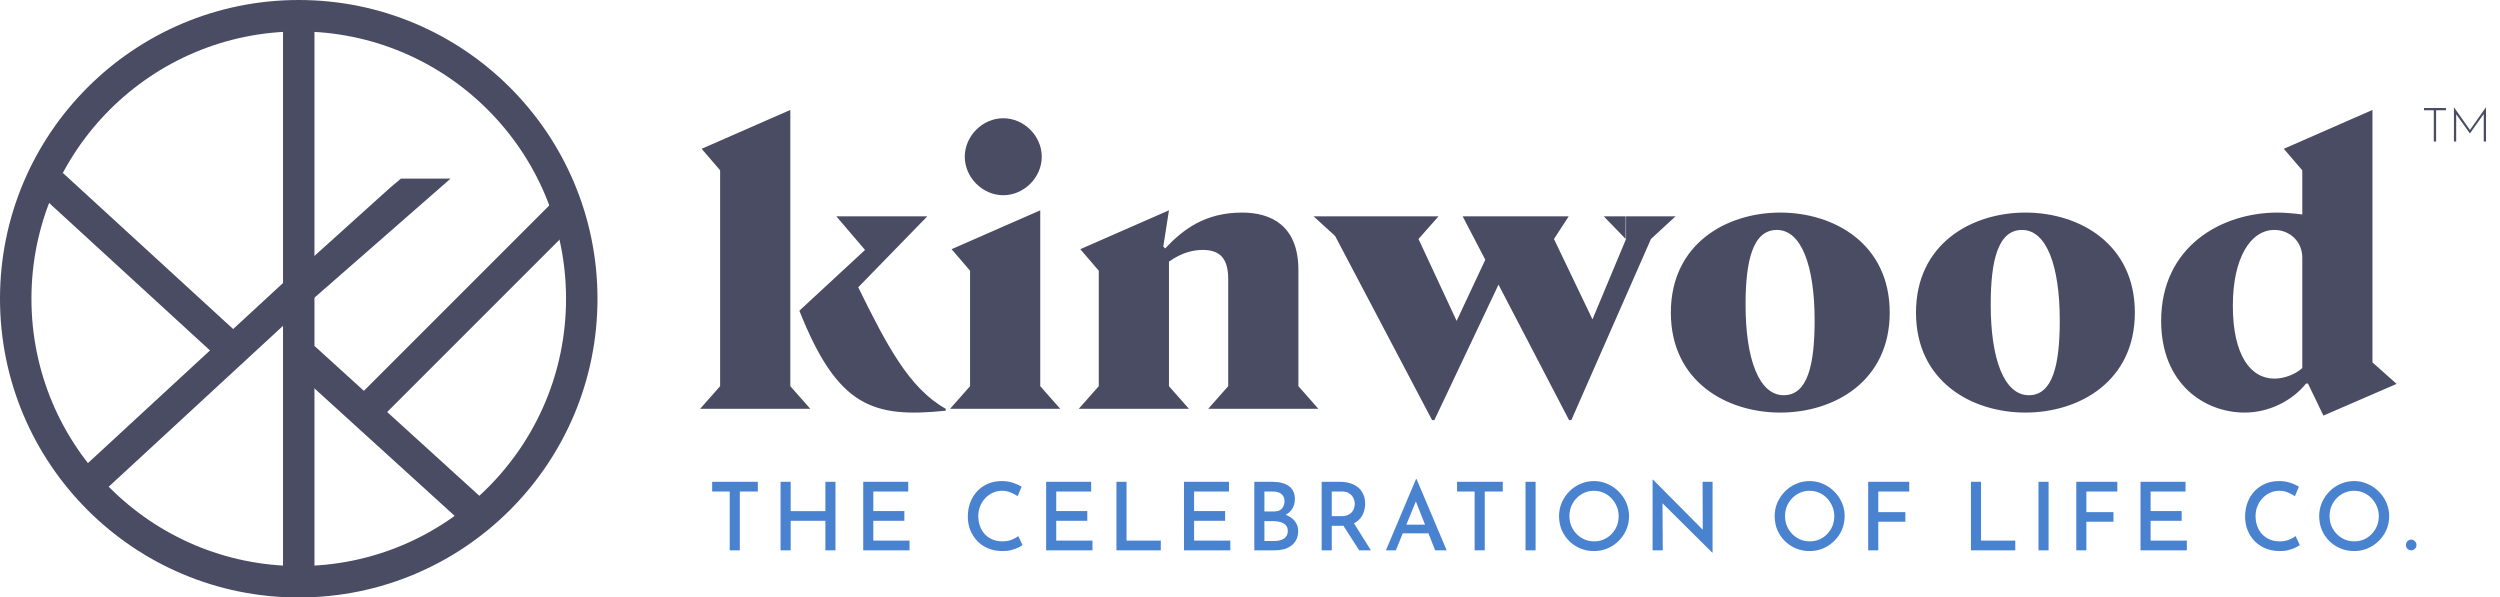 <svg width="159" height="38" viewBox="0 0 159 38" fill="none" xmlns="http://www.w3.org/2000/svg">
<g clip-path="url(#clip0_463_2760)">
<path d="M50.264 6.992V24.56L51.536 26H44.528L45.8 24.56V10.832L44.624 9.464L50.264 6.992ZM54.584 18.272C56.384 21.92 57.8 24.68 60.152 26V26.12C55.52 26.6 53.264 25.88 50.84 19.76L55.016 15.896L53.192 13.76H58.976L54.584 18.272ZM63.808 12.416C62.488 12.416 61.36 11.288 61.36 9.968C61.36 8.648 62.488 7.52 63.808 7.52C65.128 7.52 66.256 8.648 66.256 9.968C66.256 11.288 65.128 12.416 63.808 12.416ZM66.16 24.56L67.432 26H60.424L61.696 24.56V17.216L60.52 15.848L66.16 13.376V24.56ZM82.578 24.56L83.85 26H76.842L78.114 24.56V17.744C78.114 16.328 77.49 15.896 76.482 15.896C75.93 15.896 75.186 16.04 74.346 16.64V24.56L75.618 26H68.61L69.882 24.56V17.216L68.706 15.848L74.346 13.376L73.986 15.68L74.106 15.8C75.258 14.576 76.65 13.52 79.002 13.52C80.826 13.52 82.578 14.336 82.578 17.168V24.56ZM106.561 13.76L105.001 15.2L99.937 26.72H99.793L95.305 18.104L91.225 26.72H91.081L84.913 15.008L83.545 13.76H91.489L90.217 15.2L92.641 20.408L94.465 16.52L93.025 13.76H99.769L98.833 15.2L101.281 20.312L103.417 15.2V13.76H106.561ZM103.393 13.76V15.2L102.001 13.76H103.393ZM113.226 26.24C109.794 26.24 106.266 24.248 106.266 19.88C106.266 15.512 109.794 13.52 113.226 13.52C116.658 13.52 120.186 15.512 120.186 19.88C120.186 24.248 116.658 26.24 113.226 26.24ZM113.442 25.136C114.978 25.136 115.41 23.168 115.41 20.384C115.41 16.904 114.57 14.624 113.01 14.624C111.474 14.624 111.018 16.592 111.018 19.376C111.018 22.856 111.882 25.136 113.442 25.136ZM128.817 26.24C125.385 26.24 121.857 24.248 121.857 19.88C121.857 15.512 125.385 13.52 128.817 13.52C132.249 13.52 135.777 15.512 135.777 19.88C135.777 24.248 132.249 26.24 128.817 26.24ZM129.033 25.136C130.569 25.136 131.001 23.168 131.001 20.384C131.001 16.904 130.161 14.624 128.601 14.624C127.065 14.624 126.609 16.592 126.609 19.376C126.609 22.856 127.473 25.136 129.033 25.136ZM150.889 23.048L152.425 24.416L147.769 26.432L146.785 24.392H146.665C145.825 25.448 144.361 26.24 142.753 26.24C140.233 26.24 137.449 24.44 137.449 20.408C137.449 15.656 141.313 13.52 144.841 13.52C145.297 13.52 145.849 13.568 146.425 13.64V10.832L145.249 9.464L150.889 6.992V23.048ZM144.649 24.08C145.201 24.08 145.921 23.864 146.425 23.408V16.376C146.425 15.368 145.633 14.624 144.649 14.624C143.137 14.624 142.009 16.4 142.009 19.448C142.009 22.592 143.137 24.08 144.649 24.08Z" fill="#4A4C64"/>
<path d="M45.294 30.644H48.198V31.262H47.052V35H46.41V31.262H45.294V30.644ZM53.136 30.644V35H52.494V33.122H50.286V35H49.644V30.644H50.286V32.51H52.494V30.644H53.136ZM54.901 30.644H57.763V31.262H55.543V32.504H57.517V33.122H55.543V34.382H57.847V35H54.901V30.644ZM65.033 34.67C64.969 34.714 64.873 34.768 64.745 34.832C64.621 34.892 64.473 34.944 64.301 34.988C64.133 35.032 63.947 35.052 63.743 35.048C63.403 35.044 63.097 34.984 62.825 34.868C62.557 34.752 62.329 34.594 62.141 34.394C61.953 34.19 61.807 33.958 61.703 33.698C61.603 33.434 61.553 33.154 61.553 32.858C61.553 32.53 61.605 32.23 61.709 31.958C61.813 31.682 61.961 31.442 62.153 31.238C62.349 31.034 62.577 30.876 62.837 30.764C63.101 30.652 63.389 30.596 63.701 30.596C63.969 30.596 64.211 30.632 64.427 30.704C64.643 30.776 64.825 30.86 64.973 30.956L64.721 31.556C64.605 31.476 64.461 31.4 64.289 31.328C64.121 31.252 63.933 31.214 63.725 31.214C63.521 31.214 63.327 31.256 63.143 31.34C62.963 31.42 62.803 31.534 62.663 31.682C62.527 31.826 62.419 31.996 62.339 32.192C62.259 32.384 62.219 32.594 62.219 32.822C62.219 33.054 62.255 33.268 62.327 33.464C62.399 33.66 62.501 33.83 62.633 33.974C62.769 34.118 62.931 34.23 63.119 34.31C63.307 34.39 63.519 34.43 63.755 34.43C63.979 34.43 64.175 34.396 64.343 34.328C64.515 34.26 64.655 34.182 64.763 34.094L65.033 34.67ZM66.535 30.644H69.397V31.262H67.177V32.504H69.151V33.122H67.177V34.382H69.481V35H66.535V30.644ZM71.006 30.644H71.648V34.382H73.826V35H71.006V30.644ZM75.302 30.644H78.164V31.262H75.944V32.504H77.918V33.122H75.944V34.382H78.248V35H75.302V30.644ZM80.932 30.644C81.372 30.644 81.718 30.734 81.97 30.914C82.226 31.094 82.354 31.37 82.354 31.742C82.354 31.982 82.298 32.188 82.186 32.36C82.078 32.532 81.926 32.666 81.73 32.762C81.538 32.854 81.31 32.906 81.046 32.918L80.95 32.576C81.258 32.584 81.532 32.638 81.772 32.738C82.016 32.834 82.208 32.97 82.348 33.146C82.492 33.318 82.564 33.524 82.564 33.764C82.564 33.984 82.522 34.174 82.438 34.334C82.358 34.49 82.248 34.618 82.108 34.718C81.972 34.814 81.816 34.886 81.64 34.934C81.468 34.978 81.288 35 81.1 35H79.774V30.644H80.932ZM81.046 32.528C81.27 32.528 81.434 32.464 81.538 32.336C81.642 32.208 81.694 32.056 81.694 31.88C81.694 31.664 81.626 31.508 81.49 31.412C81.358 31.312 81.182 31.262 80.962 31.262H80.416V32.528H81.046ZM81.07 34.406C81.226 34.406 81.366 34.384 81.49 34.34C81.618 34.292 81.718 34.222 81.79 34.13C81.866 34.034 81.904 33.914 81.904 33.77C81.904 33.61 81.86 33.486 81.772 33.398C81.688 33.306 81.578 33.242 81.442 33.206C81.31 33.166 81.172 33.146 81.028 33.146H80.416V34.406H81.07ZM85.252 30.644C85.48 30.644 85.69 30.676 85.882 30.74C86.078 30.8 86.244 30.888 86.38 31.004C86.52 31.12 86.628 31.264 86.704 31.436C86.784 31.604 86.824 31.8 86.824 32.024C86.824 32.196 86.798 32.366 86.746 32.534C86.694 32.702 86.61 32.854 86.494 32.99C86.378 33.126 86.226 33.236 86.038 33.32C85.85 33.4 85.616 33.44 85.336 33.44H84.7V35H84.058V30.644H85.252ZM85.324 32.828C85.488 32.828 85.624 32.802 85.732 32.75C85.844 32.698 85.93 32.634 85.99 32.558C86.054 32.478 86.098 32.394 86.122 32.306C86.15 32.214 86.164 32.126 86.164 32.042C86.164 31.962 86.15 31.878 86.122 31.79C86.098 31.702 86.054 31.618 85.99 31.538C85.93 31.458 85.848 31.392 85.744 31.34C85.64 31.288 85.512 31.262 85.36 31.262H84.7V32.828H85.324ZM86.062 33.2L87.19 35H86.446L85.3 33.218L86.062 33.2ZM88.144 35L90.058 30.47H90.094L92.008 35H91.276L89.884 31.472L90.346 31.166L88.774 35H88.144ZM89.308 33.368H90.856L91.078 33.92H89.116L89.308 33.368ZM92.671 30.644H95.576V31.262H94.43V35H93.787V31.262H92.671V30.644ZM97.022 30.644H97.664V35H97.022V30.644ZM99.155 32.828C99.155 32.528 99.211 32.244 99.323 31.976C99.439 31.708 99.599 31.47 99.803 31.262C100.007 31.054 100.243 30.892 100.511 30.776C100.779 30.656 101.067 30.596 101.375 30.596C101.679 30.596 101.965 30.656 102.233 30.776C102.501 30.892 102.739 31.054 102.947 31.262C103.155 31.47 103.317 31.708 103.433 31.976C103.549 32.244 103.607 32.528 103.607 32.828C103.607 33.136 103.549 33.424 103.433 33.692C103.317 33.96 103.155 34.196 102.947 34.4C102.743 34.604 102.505 34.764 102.233 34.88C101.965 34.992 101.679 35.048 101.375 35.048C101.067 35.048 100.779 34.992 100.511 34.88C100.243 34.768 100.007 34.612 99.803 34.412C99.599 34.208 99.439 33.972 99.323 33.704C99.211 33.432 99.155 33.14 99.155 32.828ZM99.815 32.828C99.815 33.052 99.855 33.262 99.935 33.458C100.019 33.65 100.133 33.82 100.277 33.968C100.421 34.112 100.587 34.226 100.775 34.31C100.967 34.39 101.173 34.43 101.393 34.43C101.609 34.43 101.811 34.39 101.999 34.31C102.187 34.226 102.351 34.112 102.491 33.968C102.635 33.82 102.747 33.65 102.827 33.458C102.907 33.262 102.947 33.052 102.947 32.828C102.947 32.604 102.905 32.396 102.821 32.204C102.741 32.008 102.629 31.836 102.485 31.688C102.345 31.54 102.179 31.424 101.987 31.34C101.799 31.256 101.597 31.214 101.381 31.214C101.157 31.214 100.951 31.256 100.763 31.34C100.575 31.424 100.409 31.54 100.265 31.688C100.121 31.836 100.009 32.008 99.929 32.204C99.853 32.4 99.815 32.608 99.815 32.828ZM108.902 35.15L105.548 31.82L105.734 31.88L105.752 35H105.104V30.506H105.134L108.446 33.842L108.296 33.8L108.284 30.644H108.92V35.15H108.902ZM112.869 32.828C112.869 32.528 112.925 32.244 113.037 31.976C113.153 31.708 113.313 31.47 113.517 31.262C113.721 31.054 113.957 30.892 114.225 30.776C114.493 30.656 114.781 30.596 115.089 30.596C115.393 30.596 115.679 30.656 115.947 30.776C116.215 30.892 116.453 31.054 116.661 31.262C116.869 31.47 117.031 31.708 117.147 31.976C117.263 32.244 117.321 32.528 117.321 32.828C117.321 33.136 117.263 33.424 117.147 33.692C117.031 33.96 116.869 34.196 116.661 34.4C116.457 34.604 116.219 34.764 115.947 34.88C115.679 34.992 115.393 35.048 115.089 35.048C114.781 35.048 114.493 34.992 114.225 34.88C113.957 34.768 113.721 34.612 113.517 34.412C113.313 34.208 113.153 33.972 113.037 33.704C112.925 33.432 112.869 33.14 112.869 32.828ZM113.529 32.828C113.529 33.052 113.569 33.262 113.649 33.458C113.733 33.65 113.847 33.82 113.991 33.968C114.135 34.112 114.301 34.226 114.489 34.31C114.681 34.39 114.887 34.43 115.107 34.43C115.323 34.43 115.525 34.39 115.713 34.31C115.901 34.226 116.065 34.112 116.205 33.968C116.349 33.82 116.461 33.65 116.541 33.458C116.621 33.262 116.661 33.052 116.661 32.828C116.661 32.604 116.619 32.396 116.535 32.204C116.455 32.008 116.343 31.836 116.199 31.688C116.059 31.54 115.893 31.424 115.701 31.34C115.513 31.256 115.311 31.214 115.095 31.214C114.871 31.214 114.665 31.256 114.477 31.34C114.289 31.424 114.123 31.54 113.979 31.688C113.835 31.836 113.723 32.008 113.643 32.204C113.567 32.4 113.529 32.608 113.529 32.828ZM118.817 30.644H121.427V31.262H119.459V32.57H121.181V33.182H119.459V35H118.817V30.644ZM125.352 30.644H125.994V34.382H128.172V35H125.352V30.644ZM129.648 30.644H130.29V35H129.648V30.644ZM132.052 30.644H134.662V31.262H132.694V32.57H134.416V33.182H132.694V35H132.052V30.644ZM136.137 30.644H138.999V31.262H136.779V32.504H138.753V33.122H136.779V34.382H139.083V35H136.137V30.644ZM146.268 34.67C146.204 34.714 146.108 34.768 145.98 34.832C145.856 34.892 145.708 34.944 145.536 34.988C145.368 35.032 145.182 35.052 144.978 35.048C144.638 35.044 144.332 34.984 144.06 34.868C143.792 34.752 143.564 34.594 143.376 34.394C143.188 34.19 143.042 33.958 142.938 33.698C142.838 33.434 142.788 33.154 142.788 32.858C142.788 32.53 142.84 32.23 142.944 31.958C143.048 31.682 143.196 31.442 143.388 31.238C143.584 31.034 143.812 30.876 144.072 30.764C144.336 30.652 144.624 30.596 144.936 30.596C145.204 30.596 145.446 30.632 145.662 30.704C145.878 30.776 146.06 30.86 146.208 30.956L145.956 31.556C145.84 31.476 145.696 31.4 145.524 31.328C145.356 31.252 145.168 31.214 144.96 31.214C144.756 31.214 144.562 31.256 144.378 31.34C144.198 31.42 144.038 31.534 143.898 31.682C143.762 31.826 143.654 31.996 143.574 32.192C143.494 32.384 143.454 32.594 143.454 32.822C143.454 33.054 143.49 33.268 143.562 33.464C143.634 33.66 143.736 33.83 143.868 33.974C144.004 34.118 144.166 34.23 144.354 34.31C144.542 34.39 144.754 34.43 144.99 34.43C145.214 34.43 145.41 34.396 145.578 34.328C145.75 34.26 145.89 34.182 145.998 34.094L146.268 34.67ZM147.5 32.828C147.5 32.528 147.556 32.244 147.668 31.976C147.784 31.708 147.944 31.47 148.148 31.262C148.352 31.054 148.588 30.892 148.856 30.776C149.124 30.656 149.412 30.596 149.72 30.596C150.024 30.596 150.31 30.656 150.578 30.776C150.846 30.892 151.084 31.054 151.292 31.262C151.5 31.47 151.662 31.708 151.778 31.976C151.894 32.244 151.952 32.528 151.952 32.828C151.952 33.136 151.894 33.424 151.778 33.692C151.662 33.96 151.5 34.196 151.292 34.4C151.088 34.604 150.85 34.764 150.578 34.88C150.31 34.992 150.024 35.048 149.72 35.048C149.412 35.048 149.124 34.992 148.856 34.88C148.588 34.768 148.352 34.612 148.148 34.412C147.944 34.208 147.784 33.972 147.668 33.704C147.556 33.432 147.5 33.14 147.5 32.828ZM148.16 32.828C148.16 33.052 148.2 33.262 148.28 33.458C148.364 33.65 148.478 33.82 148.622 33.968C148.766 34.112 148.932 34.226 149.12 34.31C149.312 34.39 149.518 34.43 149.738 34.43C149.954 34.43 150.156 34.39 150.344 34.31C150.532 34.226 150.696 34.112 150.836 33.968C150.98 33.82 151.092 33.65 151.172 33.458C151.252 33.262 151.292 33.052 151.292 32.828C151.292 32.604 151.25 32.396 151.166 32.204C151.086 32.008 150.974 31.836 150.83 31.688C150.69 31.54 150.524 31.424 150.332 31.34C150.144 31.256 149.942 31.214 149.726 31.214C149.502 31.214 149.296 31.256 149.108 31.34C148.92 31.424 148.754 31.54 148.61 31.688C148.466 31.836 148.354 32.008 148.274 32.204C148.198 32.4 148.16 32.608 148.16 32.828ZM153.017 34.658C153.017 34.562 153.051 34.482 153.119 34.418C153.191 34.35 153.271 34.316 153.359 34.316C153.439 34.316 153.513 34.35 153.581 34.418C153.653 34.482 153.689 34.562 153.689 34.658C153.689 34.762 153.653 34.846 153.581 34.91C153.513 34.97 153.439 35 153.359 35C153.271 35 153.191 34.97 153.119 34.91C153.051 34.846 153.017 34.762 153.017 34.658Z" fill="#4982CF"/>
<path d="M154.168 6.87H155.563V7.011H154.936V9H154.789V7.011H154.168V6.87ZM156.07 9V6.822H156.073L157.123 8.313L157.06 8.304L158.107 6.822H158.11V9H157.966V7.161L157.978 7.233L157.09 8.484H157.084L156.19 7.233L156.214 7.167V9H156.07Z" fill="#4A4C64"/>
<path d="M19.451 19.412L28.658 11.358L25.5 11.358L24.794 11.954L18.907 17.259L19.451 19.412Z" fill="#4A4C64"/>
<circle cx="19" cy="19" r="18" stroke="#4A4C64" stroke-width="2"/>
<line x1="19" y1="1" x2="19" y2="37" stroke="#4A4C64" stroke-width="2"/>
<line x1="35.707" y1="13.707" x2="22.707" y2="26.707" stroke="#4A4C64" stroke-width="2"/>
<line x1="30.327" y1="32.74" x2="19.327" y2="22.74" stroke="#4A4C64" stroke-width="2"/>
<line x1="15.324" y1="22.737" x2="3.324" y2="11.737" stroke="#4A4C64" stroke-width="2"/>
<line x1="18.678" y1="18.735" x2="5.678" y2="30.735" stroke="#4A4C64" stroke-width="2"/>
</g>
<defs>
<clipPath id="clip0_463_2760">
<rect width="159" height="38" fill="white"/>
</clipPath>
</defs>
</svg>
